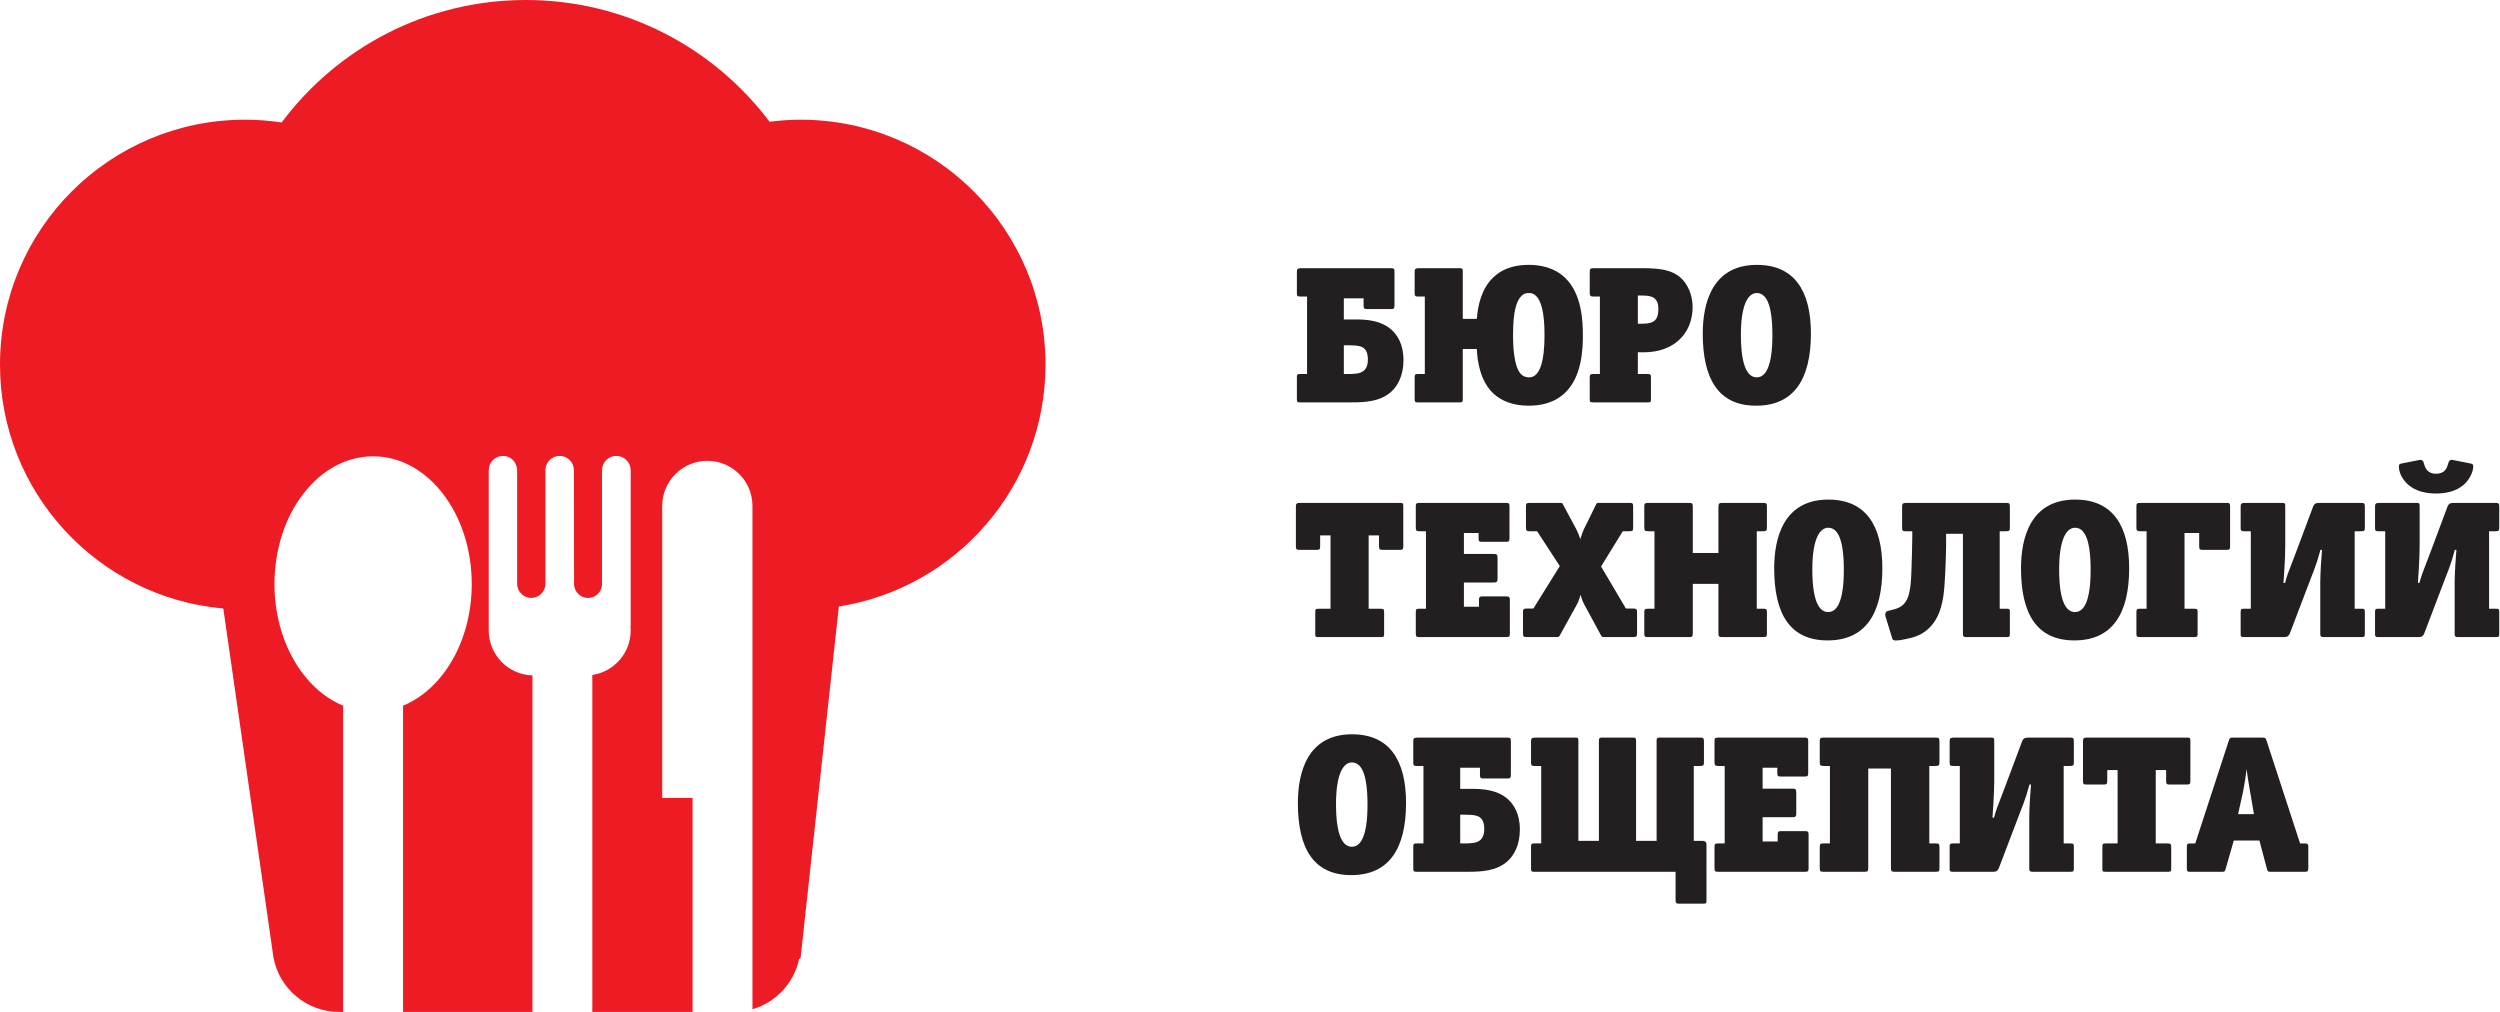 <svg width="336" height="136" viewBox="0 0 336 136" fill="none" xmlns="http://www.w3.org/2000/svg">
<path d="M107.601 16.089C106.182 16.089 104.793 16.189 103.426 16.361C95.951 6.424 84.059 0 70.678 0C57.242 0 45.321 6.467 37.853 16.459C36.242 16.218 34.591 16.089 32.918 16.089C14.736 16.089 0 30.827 0 49.002C0 66.199 13.197 80.307 30.012 81.781L36.641 127.891C36.653 128.075 36.689 128.259 36.713 128.441L36.761 128.742L36.766 128.747C37.564 132.879 41.201 136 45.568 136H46.117V94.842C40.766 92.638 36.89 86.152 36.89 78.488C36.89 69.007 42.826 61.326 50.151 61.326C57.474 61.326 63.403 69.007 63.403 78.488C63.403 86.152 59.532 92.638 54.171 94.842V136H71.562V90.779C68.293 90.676 65.685 88.011 65.685 84.725V82.295V63.217H65.704C65.704 63.202 65.697 63.19 65.697 63.174C65.697 62.124 66.548 61.274 67.602 61.274C68.594 61.274 69.392 62.034 69.481 63.002H69.502V78.454C69.502 79.508 70.353 80.359 71.407 80.359C72.454 80.359 73.307 79.508 73.307 78.454V63.002H73.321C73.419 62.029 74.224 61.274 75.219 61.274C76.277 61.274 77.133 62.129 77.133 63.186C77.133 63.198 77.13 63.205 77.13 63.217H77.138L77.154 78.402C77.154 78.426 77.142 78.45 77.142 78.476C77.142 78.502 77.154 78.526 77.154 78.55V78.643C77.159 78.643 77.159 78.643 77.162 78.638C77.243 79.604 78.041 80.366 79.035 80.366C80.075 80.366 80.918 79.52 80.918 78.476C80.918 78.447 80.914 78.414 80.911 78.383V63.174H80.914C80.926 62.122 81.781 61.274 82.838 61.274C83.014 61.274 83.189 61.305 83.354 61.35C83.409 61.367 83.466 61.381 83.516 61.403C84.236 61.675 84.747 62.359 84.759 63.174H84.766V84.099H84.735C84.754 84.305 84.766 84.513 84.766 84.725C84.766 87.77 82.529 90.277 79.609 90.715V136H93.083V107.238H89.001V68.001C89.001 64.653 91.721 61.933 95.071 61.933C98.417 61.933 101.132 64.653 101.132 68.001V135.639C104.275 134.724 106.707 132.14 107.4 128.902L107.601 128.742L112.742 81.511H112.747C128.477 79.038 140.517 65.427 140.517 49.002C140.517 30.827 125.781 16.089 107.601 16.089Z" fill="#ED1C24"/>
<path d="M174.854 36.044C174.354 36.044 174.302 36.202 174.302 36.57V39.409C174.302 39.724 174.354 39.856 174.749 39.856H175.669V50.266H174.749C174.407 50.266 174.302 50.319 174.302 50.66V53.71C174.302 54.078 174.486 54.078 174.749 54.078H181.636C183.503 54.078 185.553 53.973 187.026 52.606C187.788 51.896 188.629 50.555 188.629 48.4C188.629 46.244 187.788 45.035 187.052 44.351C185.632 43.063 183.713 42.932 182.162 42.932H180.611V40.093H183.266V41.092C183.266 41.486 183.398 41.538 183.713 41.538H186.973C187.315 41.538 187.42 41.459 187.42 41.065V36.491C187.42 36.175 187.367 36.044 186.973 36.044H174.854ZM180.611 46.402H181.268C182.583 46.402 183.03 46.586 183.266 46.77C183.792 47.164 183.845 47.9 183.845 48.294C183.845 48.663 183.818 49.399 183.266 49.846C182.767 50.266 181.847 50.266 181.084 50.266H180.611V46.402Z" fill="#231F20"/>
<path d="M205.481 39.383C205.849 39.383 206.138 39.462 206.454 39.778C207.085 40.409 207.584 41.828 207.584 45.035C207.584 48.768 206.901 49.873 206.454 50.319C206.138 50.635 205.849 50.714 205.481 50.714C205.087 50.714 204.771 50.609 204.456 50.319C203.378 49.294 203.352 45.982 203.352 45.035C203.352 41.828 203.825 40.409 204.482 39.778C204.798 39.462 205.087 39.383 205.481 39.383ZM196.596 42.853V36.36C196.596 36.124 196.464 36.045 196.254 36.045H190.681C190.181 36.045 190.129 36.203 190.129 36.571V39.41C190.129 39.725 190.181 39.857 190.576 39.857H191.496V50.267H190.576C190.234 50.267 190.129 50.319 190.129 50.661V53.711C190.129 54.079 190.313 54.079 190.576 54.079H196.201C196.412 54.079 196.596 54.052 196.596 53.763V46.902H198.488C198.541 48.427 198.909 51.213 200.723 52.896C201.748 53.842 203.273 54.526 205.455 54.526C206.927 54.526 208.846 54.236 210.371 52.764C212.658 50.556 212.737 46.77 212.737 45.062C212.737 43.353 212.658 39.567 210.371 37.359C208.846 35.887 206.927 35.598 205.455 35.598C203.956 35.598 202.116 35.887 200.618 37.359C199.172 38.779 198.62 40.934 198.488 42.853H196.596Z" fill="#231F20"/>
<path d="M214.237 36.044C213.738 36.044 213.659 36.123 213.659 36.57V39.304C213.659 39.751 213.711 39.856 214.211 39.856H215.026V50.266H214.211C213.711 50.266 213.659 50.319 213.659 50.818V53.526C213.659 54.025 213.659 54.078 214.158 54.078H221.414C221.913 54.078 221.887 54.025 221.887 53.526V50.818C221.887 50.319 221.861 50.266 221.361 50.266H220.126V47.348H220.941C224.884 47.348 227.487 44.903 227.487 41.249C227.487 39.698 226.856 38.173 225.83 37.28C224.726 36.333 223.28 36.044 220.73 36.044H214.237ZM220.126 43.51V39.724H220.862C222.176 39.724 222.886 40.145 222.886 41.512C222.886 42.958 222.36 43.51 220.73 43.51H220.126Z" fill="#231F20"/>
<path d="M243.388 44.825C243.388 39.042 241.127 35.598 236.132 35.598C230.086 35.598 228.85 40.803 228.85 44.825C228.85 50.977 230.979 54.526 236.027 54.526C241.127 54.526 243.388 50.924 243.388 44.825ZM238.209 45.035C238.209 49.426 237.236 50.714 236.106 50.714C234.975 50.714 234.003 49.452 233.976 45.141C233.95 40.829 235.001 39.383 236.106 39.383C237.262 39.383 238.209 40.619 238.209 45.035Z" fill="#231F20"/>
<path d="M188.601 68.037C188.601 67.669 188.548 67.59 188.18 67.59H174.694C174.326 67.59 174.168 67.669 174.168 68.037V73.426C174.168 73.794 174.247 73.9 174.615 73.9H176.981C177.349 73.9 177.428 73.794 177.428 73.426V71.954H178.821V81.812H177.297C176.797 81.812 176.771 81.865 176.771 82.364V85.072C176.771 85.572 176.745 85.624 177.244 85.624H185.525C186.025 85.624 186.025 85.572 186.025 85.072V82.364C186.025 81.865 185.972 81.812 185.472 81.812H183.948V71.954H185.341V73.426C185.341 73.794 185.42 73.9 185.788 73.9H188.154C188.522 73.9 188.601 73.794 188.601 73.426V68.037Z" fill="#231F20"/>
<path d="M202.927 80.629C202.927 80.261 202.822 80.156 202.48 80.156H199.221C198.879 80.156 198.774 80.261 198.774 80.629V81.549H196.749V78.29H200.719C201.166 78.29 201.271 78.211 201.271 77.764V75.004C201.271 74.504 201.166 74.452 200.719 74.452H196.749V71.639H198.721V72.375C198.721 72.743 198.826 72.822 199.168 72.822H202.428C202.77 72.822 202.875 72.743 202.875 72.375V68.037C202.875 67.669 202.77 67.59 202.428 67.59H190.835C190.335 67.59 190.282 67.669 190.282 68.116V70.85C190.282 71.297 190.335 71.402 190.835 71.402H191.649V81.812H190.835C190.335 81.812 190.282 81.865 190.282 82.364V85.072C190.282 85.572 190.335 85.624 190.835 85.624H202.48C202.822 85.624 202.927 85.545 202.927 85.177V80.629Z" fill="#231F20"/>
<path d="M220.02 82.338C220.02 81.891 219.968 81.786 219.468 81.786H218.522L215.183 76.134L218.101 71.402H218.969C219.468 71.402 219.494 71.297 219.494 70.85V68.116C219.494 67.669 219.468 67.59 218.969 67.59H214.999C214.579 67.59 214.605 67.59 214.447 67.932L212.87 71.139C212.712 71.481 212.554 71.928 212.397 72.454C212.239 71.954 212.002 71.402 211.818 71.06L210.136 67.932C209.952 67.59 210.031 67.59 209.61 67.59H205.64C205.141 67.59 205.088 67.669 205.088 68.116V70.85C205.088 71.297 205.141 71.402 205.64 71.402H206.587L209.636 76.081L206.087 81.786H205.22C204.72 81.786 204.694 81.891 204.694 82.338V85.072C204.694 85.519 204.72 85.624 205.22 85.624H209.189C209.505 85.624 209.531 85.598 209.689 85.309L211.923 81.26C212.134 80.892 212.265 80.524 212.423 79.946C212.581 80.498 212.738 80.892 212.949 81.287L215.131 85.309C215.288 85.598 215.341 85.624 215.577 85.624H219.468C219.968 85.624 220.02 85.519 220.02 85.072V82.338Z" fill="#231F20"/>
<path d="M237.476 82.364C237.476 81.865 237.423 81.812 236.924 81.812H236.109V71.402H236.924C237.423 71.402 237.476 71.297 237.476 70.85V68.116C237.476 67.669 237.423 67.59 236.924 67.59H231.508C231.061 67.59 230.956 67.669 230.956 68.116V74.32H227.512V68.116C227.512 67.669 227.434 67.59 226.987 67.59H221.545C221.045 67.59 220.993 67.669 220.993 68.116V70.85C220.993 71.297 221.045 71.402 221.545 71.402H222.36V81.812H221.545C221.045 81.812 220.993 81.865 220.993 82.364V85.072C220.993 85.572 221.045 85.624 221.545 85.624H226.987C227.434 85.624 227.512 85.572 227.512 85.072V78.474H230.956V85.072C230.956 85.572 231.061 85.624 231.508 85.624H236.924C237.423 85.624 237.476 85.572 237.476 85.072V82.364Z" fill="#231F20"/>
<path d="M252.988 76.371C252.988 70.588 250.728 67.144 245.733 67.144C239.686 67.144 238.451 72.349 238.451 76.371C238.451 82.523 240.58 86.072 245.628 86.072C250.728 86.072 252.988 82.47 252.988 76.371ZM247.81 76.582C247.81 80.972 246.837 82.26 245.706 82.26C244.576 82.26 243.603 80.998 243.577 76.687C243.551 72.376 244.602 70.93 245.706 70.93C246.863 70.93 247.81 72.165 247.81 76.582Z" fill="#231F20"/>
<path d="M261.557 71.744H263.818V85.177C263.818 85.519 263.897 85.624 264.291 85.624H269.575C270.101 85.624 270.127 85.598 270.127 85.072V82.364C270.127 81.839 270.101 81.812 269.575 81.812H268.76V71.402H269.575C270.101 71.402 270.127 71.297 270.127 70.85V68.116C270.127 67.643 270.048 67.59 269.575 67.59H256.194C255.695 67.59 255.642 67.748 255.642 68.116V70.955C255.642 71.271 255.695 71.402 256.089 71.402H257.009V72.243C257.009 73.426 256.93 75.819 256.878 77.186C256.799 79.21 256.562 80.498 255.853 81.208C255.327 81.734 254.643 81.891 254.091 82.023L253.75 82.102C253.46 82.154 253.303 82.496 253.408 82.838L254.328 85.835C254.433 86.176 254.933 86.124 255.905 85.94C257.167 85.703 258.324 85.388 259.375 84.31C260.9 82.732 261.215 80.498 261.347 78.553C261.452 77.133 261.557 74.399 261.557 73.242V71.744Z" fill="#231F20"/>
<path d="M286.16 76.371C286.16 70.588 283.899 67.144 278.905 67.144C272.858 67.144 271.623 72.349 271.623 76.371C271.623 82.523 273.752 86.072 278.799 86.072C283.899 86.072 286.16 82.47 286.16 76.371ZM280.981 76.582C280.981 80.972 280.009 82.26 278.878 82.26C277.748 82.26 276.775 80.998 276.749 76.687C276.723 72.376 277.774 70.93 278.878 70.93C280.035 70.93 280.981 72.165 280.981 76.582Z" fill="#231F20"/>
<path d="M299.724 68.037C299.724 67.669 299.619 67.59 299.277 67.59H287.684C287.184 67.59 287.132 67.669 287.132 68.116V70.85C287.132 71.297 287.184 71.402 287.684 71.402H288.499V81.812H287.684C287.184 81.812 287.132 81.865 287.132 82.364V85.072C287.132 85.572 287.184 85.624 287.684 85.624H294.834C295.334 85.624 295.36 85.572 295.36 85.072V82.364C295.36 81.865 295.334 81.812 294.834 81.812H293.599V71.639H295.571V73.453C295.571 73.821 295.676 73.9 296.017 73.9H299.277C299.619 73.9 299.724 73.821 299.724 73.453V68.037Z" fill="#231F20"/>
<path d="M301.695 67.59C301.196 67.59 301.143 67.748 301.143 68.116V70.955C301.143 71.271 301.196 71.402 301.59 71.402H302.51V81.812H301.59C301.248 81.812 301.143 81.865 301.143 82.207V85.256C301.143 85.624 301.327 85.624 301.59 85.624H307.032C307.452 85.624 307.636 85.44 307.768 85.098L310.292 78.474C310.87 76.949 311.343 75.897 311.869 73.9H312.079C312 74.793 311.843 77.001 311.843 78.29V85.23C311.843 85.545 311.974 85.624 312.263 85.624H317.284C317.81 85.624 317.836 85.598 317.836 85.072V82.364C317.836 81.839 317.81 81.812 317.284 81.812H316.469V71.402H317.284C317.81 71.402 317.836 71.297 317.836 70.85V68.116C317.836 67.643 317.757 67.59 317.284 67.59H311.632C311.185 67.59 311.001 67.774 310.87 68.116L308.767 73.742C308.556 74.267 308.057 75.635 307.847 76.16C307.584 76.844 307.373 77.343 307.111 78.342H306.9C306.927 78.132 307.137 75.004 307.137 73.453V67.906C307.137 67.695 307.032 67.59 306.821 67.59H301.695Z" fill="#231F20"/>
<path d="M329.59 61.807C329.354 61.754 329.143 61.938 329.091 62.122L329.038 62.306C328.933 62.674 328.802 63.042 328.512 63.305C328.302 63.489 327.96 63.673 327.408 63.673C326.856 63.673 326.515 63.489 326.304 63.305C326.015 63.042 325.884 62.674 325.778 62.306L325.726 62.122C325.673 61.938 325.463 61.754 325.226 61.807L322.703 62.306C322.44 62.359 322.414 62.516 322.414 62.674C322.387 63.936 323.439 64.935 323.518 65.014C324.674 66.118 326.225 66.328 327.408 66.328C328.565 66.328 330.116 66.118 331.273 65.014C331.877 64.435 332.403 63.463 332.403 62.674C332.403 62.516 332.377 62.359 332.114 62.306L329.59 61.807ZM319.758 67.59C319.259 67.59 319.206 67.748 319.206 68.116V70.955C319.206 71.27 319.259 71.402 319.653 71.402H320.573V81.812H319.653C319.311 81.812 319.206 81.865 319.206 82.207V85.256C319.206 85.624 319.39 85.624 319.653 85.624H325.095C325.516 85.624 325.7 85.44 325.831 85.098L328.355 78.474C328.933 76.949 329.406 75.897 329.932 73.899H330.142C330.063 74.793 329.906 77.001 329.906 78.29V85.23C329.906 85.545 330.037 85.624 330.326 85.624H335.347C335.873 85.624 335.9 85.598 335.9 85.072V82.364C335.9 81.838 335.873 81.812 335.347 81.812H334.533V71.402H335.347C335.873 71.402 335.9 71.297 335.9 70.85V68.116C335.9 67.643 335.821 67.59 335.347 67.59H329.695C329.249 67.59 329.064 67.774 328.933 68.116L326.83 73.742C326.62 74.267 326.12 75.634 325.91 76.16C325.647 76.844 325.437 77.343 325.174 78.342H324.964C324.99 78.132 325.2 75.003 325.2 73.452V67.906C325.2 67.695 325.095 67.59 324.885 67.59H319.758Z" fill="#231F20"/>
<path d="M188.973 107.915C188.973 102.132 186.712 98.688 181.717 98.688C175.671 98.688 174.435 103.893 174.435 107.915C174.435 114.067 176.565 117.615 181.612 117.615C186.712 117.615 188.973 114.014 188.973 107.915ZM183.794 108.125C183.794 112.516 182.821 113.804 181.691 113.804C180.56 113.804 179.588 112.542 179.561 108.23C179.535 103.919 180.587 102.473 181.691 102.473C182.848 102.473 183.794 103.709 183.794 108.125Z" fill="#231F20"/>
<path d="M190.496 99.134C189.997 99.134 189.944 99.292 189.944 99.66V102.499C189.944 102.814 189.997 102.946 190.391 102.946H191.311V113.356H190.391C190.049 113.356 189.944 113.409 189.944 113.75V116.8C189.944 117.168 190.128 117.168 190.391 117.168H197.279C199.145 117.168 201.196 117.063 202.668 115.696C203.43 114.986 204.271 113.645 204.271 111.49C204.271 109.334 203.43 108.125 202.694 107.441C201.274 106.153 199.355 106.022 197.804 106.022H196.253V103.182H198.908V104.181C198.908 104.576 199.04 104.628 199.355 104.628H202.615C202.957 104.628 203.062 104.549 203.062 104.155V99.581C203.062 99.265 203.009 99.134 202.615 99.134H190.496ZM196.253 109.492H196.91C198.225 109.492 198.672 109.676 198.908 109.86C199.434 110.254 199.487 110.99 199.487 111.384C199.487 111.752 199.46 112.488 198.908 112.935C198.409 113.356 197.489 113.356 196.726 113.356H196.253V109.492Z" fill="#231F20"/>
<path d="M225.198 117.168V121.085C225.198 121.348 225.33 121.453 225.593 121.453H229.063C229.326 121.453 229.352 121.269 229.352 121.085V113.54C229.352 113.303 229.273 113.014 228.826 113.014H227.643V102.946H228.458C228.984 102.946 229.01 102.841 229.01 102.394V99.66C229.01 99.186 228.931 99.134 228.458 99.134H222.99C222.885 99.134 222.648 99.16 222.648 99.502V113.014H219.888V99.449C219.888 99.213 219.73 99.134 219.599 99.134H215.235C215.13 99.134 214.893 99.16 214.893 99.502V113.014H212.133V99.449C212.133 99.239 212.028 99.134 211.817 99.134H206.323C205.824 99.134 205.771 99.292 205.771 99.66V102.499C205.771 102.814 205.824 102.946 206.218 102.946H207.138V113.356H206.218C205.876 113.356 205.771 113.409 205.771 113.75V116.8C205.771 117.168 205.955 117.168 206.218 117.168H225.198Z" fill="#231F20"/>
<path d="M243.074 112.173C243.074 111.805 242.969 111.7 242.628 111.7H239.368C239.026 111.7 238.921 111.805 238.921 112.173V113.093H236.897V109.833H240.866C241.313 109.833 241.418 109.754 241.418 109.308V106.547C241.418 106.048 241.313 105.995 240.866 105.995H236.897V103.182H238.868V103.918C238.868 104.286 238.973 104.365 239.315 104.365H242.575C242.917 104.365 243.022 104.286 243.022 103.918V99.581C243.022 99.213 242.917 99.134 242.575 99.134H230.982C230.482 99.134 230.43 99.213 230.43 99.66V102.394C230.43 102.841 230.482 102.946 230.982 102.946H231.797V113.356H230.982C230.482 113.356 230.43 113.409 230.43 113.908V116.616C230.43 117.115 230.482 117.168 230.982 117.168H242.628C242.969 117.168 243.074 117.089 243.074 116.721V112.173Z" fill="#231F20"/>
<path d="M260.663 113.908C260.663 113.409 260.61 113.356 260.111 113.356H259.296V102.946H260.111C260.61 102.946 260.663 102.841 260.663 102.394V99.66C260.663 99.213 260.61 99.134 260.111 99.134H245.126C244.627 99.134 244.574 99.213 244.574 99.66V102.394C244.574 102.841 244.627 102.946 245.126 102.946H245.941V113.356H245.126C244.627 113.356 244.574 113.409 244.574 113.908V116.616C244.574 117.115 244.627 117.168 245.126 117.168H250.568C251.015 117.168 251.094 117.115 251.094 116.616V103.288H254.143V116.616C254.143 117.115 254.248 117.168 254.695 117.168H260.111C260.61 117.168 260.663 117.115 260.663 116.616V113.908Z" fill="#231F20"/>
<path d="M262.584 99.134C262.085 99.134 262.032 99.292 262.032 99.66V102.499C262.032 102.814 262.085 102.946 262.479 102.946H263.399V113.356H262.479C262.137 113.356 262.032 113.409 262.032 113.75V116.8C262.032 117.168 262.216 117.168 262.479 117.168H267.921C268.341 117.168 268.525 116.984 268.657 116.642L271.181 110.017C271.759 108.493 272.232 107.441 272.758 105.443H272.968C272.889 106.337 272.732 108.545 272.732 109.833V116.774C272.732 117.089 272.863 117.168 273.152 117.168H278.173C278.699 117.168 278.725 117.142 278.725 116.616V113.908C278.725 113.382 278.699 113.356 278.173 113.356H277.358V102.946H278.173C278.699 102.946 278.725 102.841 278.725 102.394V99.66C278.725 99.186 278.646 99.134 278.173 99.134H272.521C272.074 99.134 271.89 99.318 271.759 99.66L269.656 105.285C269.445 105.811 268.946 107.178 268.736 107.704C268.473 108.387 268.263 108.887 268 109.886H267.789C267.816 109.676 268.026 106.547 268.026 104.996V99.449C268.026 99.239 267.921 99.134 267.71 99.134H262.584Z" fill="#231F20"/>
<path d="M294.386 99.581C294.386 99.213 294.334 99.134 293.966 99.134H280.48C280.109 99.134 279.952 99.213 279.952 99.581V104.97C279.952 105.338 280.031 105.443 280.401 105.443H282.767C283.135 105.443 283.214 105.338 283.214 104.97V103.498H284.607V113.356H283.082C282.583 113.356 282.557 113.409 282.557 113.908V116.616C282.557 117.115 282.53 117.168 283.03 117.168H291.311C291.81 117.168 291.81 117.115 291.81 116.616V113.908C291.81 113.409 291.758 113.356 291.258 113.356H289.733V103.498H291.127V104.97C291.127 105.338 291.206 105.443 291.574 105.443H293.94C294.308 105.443 294.386 105.338 294.386 104.97V99.581Z" fill="#231F20"/>
<path d="M310.237 113.779C310.237 113.437 310.105 113.359 309.764 113.359H309.133L304.637 99.583C304.506 99.163 304.453 99.136 304.033 99.136H300.116C299.695 99.136 299.669 99.189 299.537 99.583L295.042 113.359H294.359C294.017 113.359 293.912 113.437 293.912 113.779V116.724C293.912 117.092 293.991 117.17 294.359 117.17H298.591C299.012 117.17 299.012 117.144 299.143 116.724L300.221 112.964H303.665L304.664 116.724C304.769 117.144 304.821 117.17 305.242 117.17H309.764C310.105 117.17 310.237 117.092 310.237 116.724V113.779ZM302.929 109.415H300.799L301.483 106.34C301.641 105.577 301.851 104.184 301.93 103.343C302.035 104.131 302.271 105.603 302.403 106.34L302.929 109.415Z" fill="#231F20"/>
</svg>
